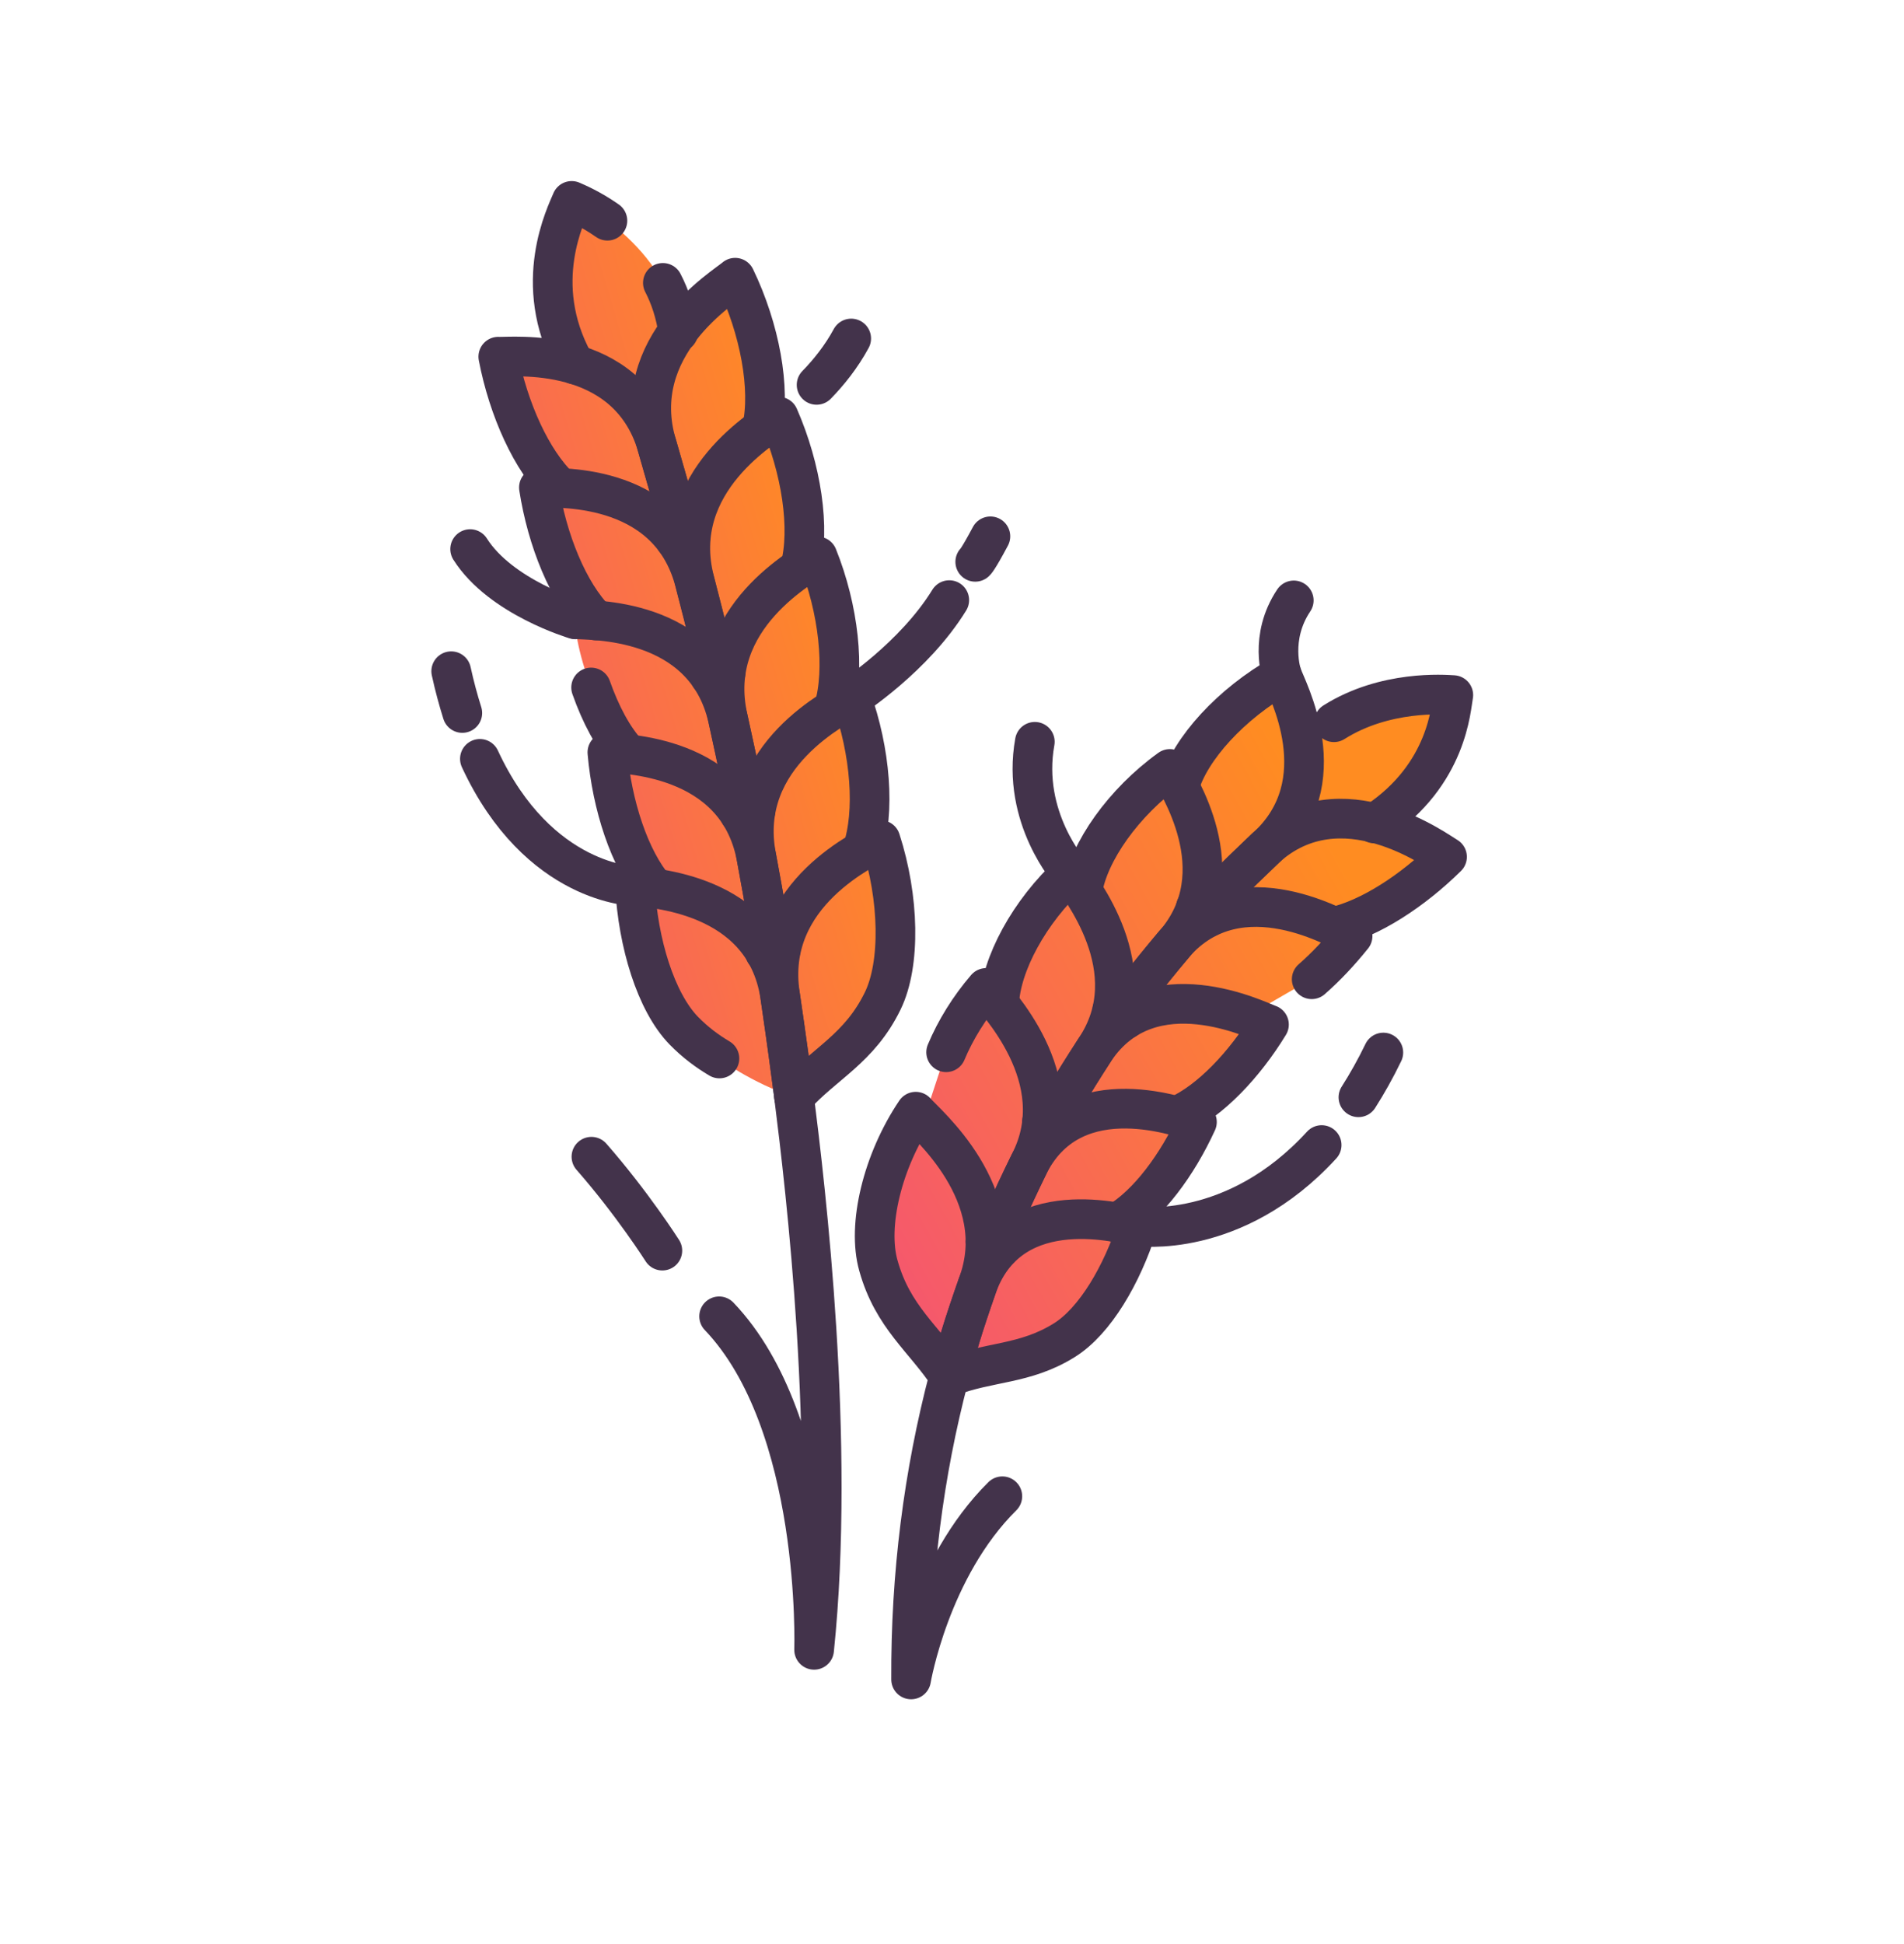 <svg xmlns="http://www.w3.org/2000/svg" width="48" height="49" viewBox="0 0 48 49" fill="none"><path d="M22.192 21.18C22.13 21.221 21.959 21.309 21.734 21.439C22.062 20.461 21.939 18.929 21.461 17.588C21.4 17.629 21.236 17.725 21.011 17.862C21.304 16.877 21.134 15.345 20.602 14.025C20.547 14.066 20.376 14.168 20.165 14.312C20.424 13.313 20.199 11.795 19.626 10.488C19.571 10.536 19.407 10.639 19.196 10.796C19.421 9.79 19.141 8.279 18.52 6.993C18.391 7.109 17.654 7.574 17.087 8.347C17.019 7.882 16.883 7.478 16.705 7.123C16.241 6.213 15.306 5.556 15.306 5.556C14.877 5.255 14.515 5.105 14.406 5.057C14.283 5.372 13.416 7.047 14.385 8.983L14.392 8.997C14.413 9.038 14.433 9.079 14.454 9.127C14.467 9.147 14.481 9.168 14.488 9.188L14.556 9.168L14.624 9.236C13.669 8.908 12.72 9.004 12.543 8.99C12.795 10.31 13.382 11.617 14.099 12.294C13.839 12.28 13.648 12.294 13.58 12.28C13.785 13.607 14.324 14.934 15.02 15.632C14.761 15.611 14.57 15.611 14.501 15.605C14.488 16.241 14.897 17.328 14.897 17.328C15.136 18.006 15.45 18.601 15.825 19.004C15.566 18.977 15.375 18.963 15.306 18.956C15.422 20.29 15.866 21.652 16.508 22.397C16.248 22.356 16.057 22.342 15.989 22.329C16.064 23.765 16.514 25.25 17.217 25.975C17.517 26.282 17.818 26.501 18.118 26.679C18.118 26.679 18.95 27.295 20.001 27.644C20.772 26.796 21.646 26.433 22.232 25.229C22.69 24.292 22.649 22.63 22.178 21.173L22.192 21.18Z" fill="url(#paint0_linear_19943_40100)"></path><path d="M34.652 20.742C34.652 20.742 34.686 20.721 34.706 20.708C36.501 19.517 36.576 17.835 36.638 17.513C36.406 17.5 34.918 17.383 33.628 18.197L32.823 18.587C32.694 17.794 32.366 17.164 32.318 17.007C31.042 17.725 29.998 18.867 29.732 19.811C29.616 19.593 29.52 19.435 29.493 19.367C28.326 20.208 27.446 21.453 27.289 22.431C27.153 22.226 27.037 22.069 27.003 22.007C25.959 22.965 25.235 24.299 25.194 25.297C25.031 25.099 24.908 24.955 24.86 24.894C24.437 25.386 24.089 25.947 23.85 26.515L23.325 28.109L23.468 28.403C23.284 28.205 23.134 28.068 23.086 28.013C22.247 29.258 21.858 30.879 22.144 31.892C22.506 33.191 23.297 33.732 23.932 34.689C24.935 34.299 25.843 34.388 26.839 33.766C27.617 33.28 28.292 32.11 28.681 30.9C28.62 30.893 28.436 30.845 28.183 30.797C28.954 30.339 29.691 29.333 30.182 28.259C30.121 28.246 29.937 28.184 29.691 28.116C30.524 27.739 31.377 26.823 31.997 25.817C31.936 25.797 31.738 25.708 31.458 25.605L33.076 24.668C33.444 24.347 33.799 23.977 34.106 23.581C34.045 23.553 33.881 23.457 33.642 23.348C34.563 23.143 35.641 22.431 36.501 21.583C36.365 21.508 35.614 20.968 34.666 20.735L34.652 20.742Z" fill="url(#paint1_linear_19943_40100)"></path><path d="M20.021 27.651C19.912 26.83 19.851 26.344 19.666 25.085C19.264 22.493 21.918 21.364 22.198 21.173C22.669 22.63 22.71 24.292 22.253 25.229C21.666 26.433 20.792 26.796 20.021 27.644V27.651Z" stroke="#43334B" stroke-linecap="round" stroke-linejoin="round"></path><path d="M20.02 27.651C19.911 26.83 19.849 26.344 19.665 25.085C19.256 22.459 16.315 22.39 16.008 22.329C16.083 23.765 16.533 25.25 17.236 25.975C17.536 26.282 17.837 26.501 18.137 26.679" stroke="#43334B" stroke-linecap="round" stroke-linejoin="round"></path><path d="M15.313 5.563C14.883 5.262 14.521 5.112 14.412 5.064C14.283 5.385 13.375 7.136 14.46 9.127C14.474 9.147 14.487 9.168 14.494 9.188" stroke="#43334B" stroke-linecap="round" stroke-linejoin="round"></path><path d="M17.1 8.374C17.032 7.896 16.895 7.485 16.711 7.13" stroke="#43334B" stroke-linecap="round" stroke-linejoin="round"></path><path d="M17.414 13.505C17.36 13.573 17.312 13.642 17.264 13.717C17.046 12.916 16.916 12.451 16.561 11.227C15.804 8.71 18.281 7.225 18.533 7C19.154 8.286 19.434 9.797 19.209 10.803" stroke="#43334B" stroke-linecap="round" stroke-linejoin="round"></path><path d="M17.025 13.607C17.1 13.642 17.182 13.676 17.264 13.71C17.046 12.91 16.916 12.444 16.561 11.22C15.79 8.669 12.876 9.011 12.562 8.99C12.815 10.31 13.402 11.617 14.118 12.294" stroke="#43334B" stroke-linecap="round" stroke-linejoin="round"></path><path d="M18.293 16.959C18.238 17.027 18.183 17.096 18.136 17.164C17.945 16.357 17.835 15.885 17.515 14.654C16.846 12.116 19.371 10.714 19.63 10.502C20.203 11.808 20.435 13.327 20.169 14.319" stroke="#43334B" stroke-linecap="round" stroke-linejoin="round"></path><path d="M17.898 17.048C17.974 17.082 18.055 17.116 18.13 17.157C17.939 16.35 17.83 15.878 17.509 14.647C16.827 12.075 13.9 12.315 13.586 12.287C13.791 13.614 14.33 14.941 15.026 15.639" stroke="#43334B" stroke-linecap="round" stroke-linejoin="round"></path><path d="M19.047 20.434C18.992 20.495 18.937 20.564 18.883 20.632C18.719 19.818 18.623 19.346 18.351 18.101C17.77 15.543 20.343 14.23 20.609 14.024C21.141 15.345 21.312 16.877 21.018 17.862" stroke="#43334B" stroke-linecap="round" stroke-linejoin="round"></path><path d="M14.902 17.328C15.141 18.006 15.455 18.601 15.83 19.004" stroke="#43334B" stroke-linecap="round" stroke-linejoin="round"></path><path d="M18.65 20.516C18.725 20.55 18.8 20.591 18.882 20.632C18.718 19.818 18.622 19.346 18.349 18.102C17.756 15.509 14.822 15.646 14.508 15.605" stroke="#43334B" stroke-linecap="round" stroke-linejoin="round"></path><path d="M19.681 23.943C19.619 24.005 19.565 24.066 19.51 24.135C19.374 23.321 19.299 22.835 19.067 21.59C18.569 19.011 21.189 17.794 21.462 17.595C21.946 18.936 22.069 20.468 21.735 21.439" stroke="#43334B" stroke-linecap="round" stroke-linejoin="round"></path><path d="M19.284 24.005C19.359 24.046 19.434 24.087 19.509 24.135C19.372 23.321 19.297 22.835 19.066 21.59C18.561 18.977 15.626 19.011 15.312 18.963C15.428 20.297 15.872 21.658 16.513 22.404" stroke="#43334B" stroke-linecap="round" stroke-linejoin="round"></path><path d="M20.019 27.651C20.306 29.928 21.07 36.324 20.524 41.584C20.524 41.584 20.715 35.886 18.129 33.178" stroke="#43334B" stroke-linecap="round" stroke-linejoin="round"></path><path d="M23.925 34.703C24.13 33.95 24.253 33.506 24.648 32.377C25.501 30.093 23.311 28.294 23.086 28.02C22.247 29.265 21.858 30.886 22.144 31.898C22.506 33.198 23.297 33.738 23.932 34.696L23.925 34.703Z" stroke="#43334B" stroke-linecap="round" stroke-linejoin="round"></path><path d="M23.926 34.703C24.131 33.95 24.253 33.506 24.649 32.377C25.536 30.017 28.388 30.872 28.675 30.913C28.286 32.124 27.61 33.294 26.833 33.779C25.836 34.402 24.929 34.313 23.926 34.703Z" stroke="#43334B" stroke-linecap="round" stroke-linejoin="round"></path><path d="M33.629 18.204C34.919 17.39 36.406 17.506 36.638 17.52C36.577 17.835 36.502 19.517 34.707 20.714C34.687 20.728 34.666 20.742 34.646 20.755" stroke="#43334B" stroke-linecap="round" stroke-linejoin="round"></path><path d="M30.147 22.869C30.167 22.944 30.181 23.026 30.201 23.108C30.727 22.534 31.041 22.199 31.914 21.371C33.743 19.716 32.419 17.335 32.317 17.014C31.041 17.732 29.997 18.874 29.73 19.818" stroke="#43334B" stroke-linecap="round" stroke-linejoin="round"></path><path d="M30.455 23.122C30.373 23.115 30.284 23.108 30.195 23.108C30.721 22.534 31.035 22.199 31.908 21.371C33.812 19.654 36.227 21.453 36.48 21.597C35.62 22.445 34.542 23.156 33.621 23.362" stroke="#43334B" stroke-linecap="round" stroke-linejoin="round"></path><path d="M28.04 25.468C28.067 25.544 28.094 25.626 28.122 25.708C28.572 25.079 28.838 24.709 29.602 23.799C31.199 21.959 29.63 19.695 29.493 19.381C28.326 20.222 27.446 21.467 27.289 22.445" stroke="#43334B" stroke-linecap="round" stroke-linejoin="round"></path><path d="M28.374 25.694C28.292 25.694 28.203 25.694 28.121 25.701C28.571 25.072 28.838 24.702 29.602 23.793C31.267 21.891 33.826 23.471 34.099 23.594C33.785 23.984 33.437 24.36 33.068 24.682" stroke="#43334B" stroke-linecap="round" stroke-linejoin="round"></path><path d="M26.266 28.287C26.3 28.362 26.334 28.437 26.368 28.519C26.743 27.842 26.962 27.445 27.603 26.453C28.961 24.449 27.16 22.315 26.996 22.014C25.952 22.972 25.228 24.306 25.188 25.304" stroke="#43334B" stroke-linecap="round" stroke-linejoin="round"></path><path d="M26.621 28.478C26.539 28.485 26.457 28.499 26.375 28.512C26.75 27.835 26.969 27.439 27.61 26.447C29.023 24.374 31.711 25.729 31.991 25.824C31.377 26.83 30.517 27.746 29.684 28.123" stroke="#43334B" stroke-linecap="round" stroke-linejoin="round"></path><path d="M24.841 31.297C24.882 31.372 24.93 31.44 24.971 31.522C25.264 30.804 25.435 30.38 25.953 29.32C27.066 27.172 25.059 25.195 24.861 24.901C24.438 25.393 24.09 25.954 23.852 26.522" stroke="#43334B" stroke-linecap="round" stroke-linejoin="round"></path><path d="M25.208 31.467C25.126 31.481 25.051 31.502 24.969 31.529C25.262 30.811 25.433 30.387 25.951 29.326C27.105 27.103 29.889 28.211 30.175 28.28C29.684 29.354 28.947 30.359 28.169 30.818" stroke="#43334B" stroke-linecap="round" stroke-linejoin="round"></path><path d="M23.924 34.703C23.283 37.138 22.956 39.69 22.969 42.33C22.969 42.33 23.44 39.525 25.269 37.713" stroke="#43334B" stroke-linecap="round" stroke-linejoin="round"></path><path d="M24.586 14.161C24.586 14.161 24.64 14.134 24.968 13.518" stroke="#43334B" stroke-linecap="round" stroke-linejoin="round"></path><path d="M21.461 17.588C21.461 17.588 23.044 16.569 23.931 15.126" stroke="#43334B" stroke-linecap="round" stroke-linejoin="round"></path><path d="M14.506 15.611C14.506 15.611 12.623 15.057 11.852 13.84" stroke="#43334B" stroke-linecap="round" stroke-linejoin="round"></path><path d="M26.996 22.007C26.996 22.007 25.74 20.619 26.088 18.697" stroke="#43334B" stroke-linecap="round" stroke-linejoin="round"></path><path d="M34.246 27.657C34.464 27.315 34.676 26.939 34.874 26.529" stroke="#43334B" stroke-linecap="round" stroke-linejoin="round"></path><path d="M28.672 30.907C28.672 30.907 31.115 31.269 33.319 28.861" stroke="#43334B" stroke-linecap="round" stroke-linejoin="round"></path><path d="M11.655 17.971C11.552 17.643 11.457 17.294 11.375 16.918" stroke="#43334B" stroke-linecap="round" stroke-linejoin="round"></path><path d="M16.001 22.336C16.001 22.336 13.578 22.315 12.098 19.127" stroke="#43334B" stroke-linecap="round" stroke-linejoin="round"></path><path d="M32.316 17.014C32.316 17.014 31.988 16.07 32.616 15.133" stroke="#43334B" stroke-linecap="round" stroke-linejoin="round"></path><path d="M20.586 9.701C20.886 9.394 21.207 8.997 21.459 8.532" stroke="#43334B" stroke-linecap="round" stroke-linejoin="round"></path><path d="M16.698 31.522C16.698 31.522 15.947 30.339 14.91 29.155" stroke="#43334B" stroke-linecap="round" stroke-linejoin="round"></path><defs><linearGradient id="paint0_linear_19943_40100" x1="13.165" y1="26.118" x2="24.144" y2="22.836" gradientUnits="userSpaceOnUse"><stop stop-color="#F5576E"></stop><stop offset="1" stop-color="#FF8C21"></stop></linearGradient><linearGradient id="paint1_linear_19943_40100" x1="22.957" y1="33.495" x2="36.265" y2="26.092" gradientUnits="userSpaceOnUse"><stop stop-color="#F5576E"></stop><stop offset="1" stop-color="#FF8C21"></stop></linearGradient></defs></svg>